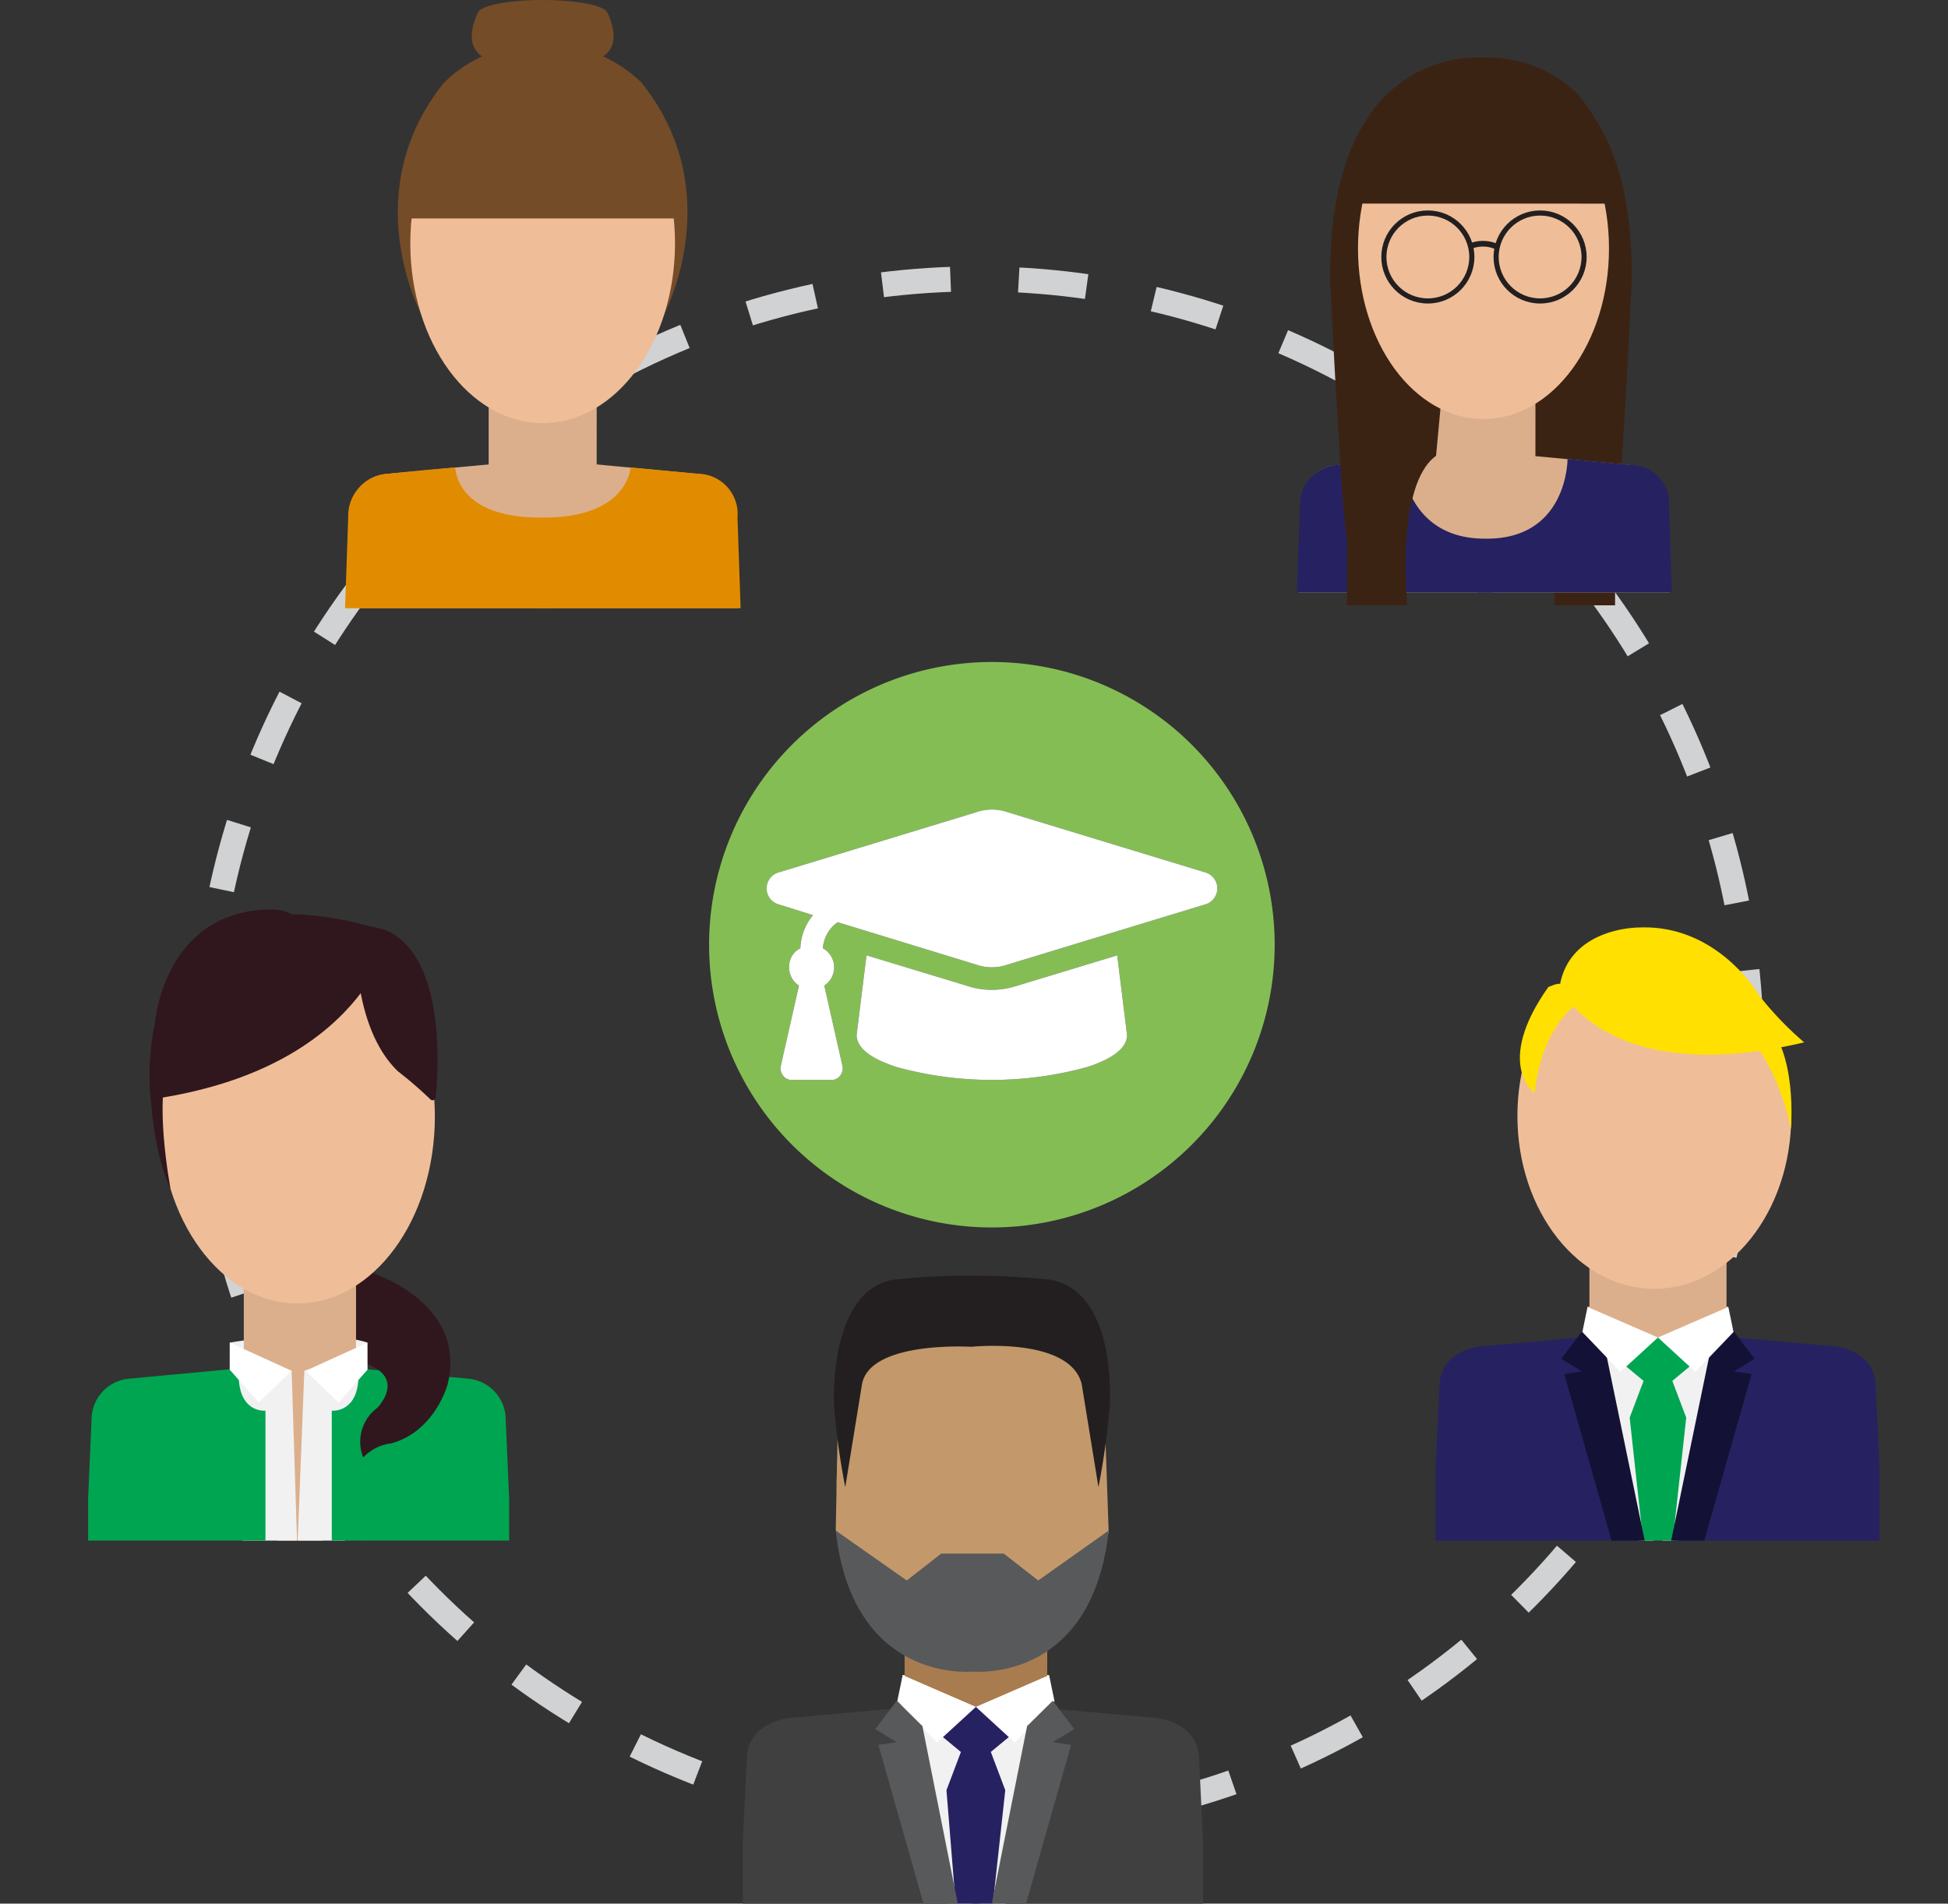<svg xmlns="http://www.w3.org/2000/svg" xmlns:xlink="http://www.w3.org/1999/xlink" width="155.778" height="152.259" viewBox="0 0 155.778 152.259"><rect x="0" y="0" width="155.778" height="152.259" fill="#333333" stroke="none"/><defs><style>.a,.b,.y,.z{fill:none;}.b{stroke:#d0d2d3;stroke-width:2px;stroke-dasharray:5.458;}.b,.y,.z{stroke-miterlimit:10;}.c{clip-path:url(#a);}.d{fill:#30171d;}.e{fill:#f1f1f2;}.f{fill:#dcaf8c;}.g{fill:#efbe99;}.h{fill:#00a551;}.i{clip-path:url(#b);}.j{fill:#fff;}.k{clip-path:url(#c);}.l{fill:#262144;}.m{fill:#ffe000;}.n{fill:#262261;}.o{fill:#131236;}.p{clip-path:url(#d);}.q{fill:#404041;}.r{fill:#c3996b;}.s{fill:#a87c4f;}.t{fill:#58595b;}.u{fill:#231f20;}.v{fill:#754c28;}.w{fill:#e18c00;}.x{fill:#3b2314;}.y,.z{stroke:#231f20;}.y{stroke-width:0.41px;}.z{stroke-width:0.454px;}.aa{fill:#85bd55;}</style><clipPath id="a"><rect class="a" width="46.968" height="54.472" transform="translate(279.297 207.973)"/></clipPath><clipPath id="b"><path class="a" d="M317.152,251.854c0,2.6-2.778,5.994-5.582,5.994a4.724,4.724,0,1,1,0-9.422C314.374,248.426,317.152,249.252,317.152,251.854Z"/></clipPath><clipPath id="c"><rect class="a" width="46.968" height="54.472" transform="translate(388.106 207.973)"/></clipPath><clipPath id="d"><rect class="a" width="46.968" height="54.472" transform="translate(333.193 237.01)"/></clipPath></defs><g transform="translate(-279.297 -139.224)"><circle class="b" cx="61.85" cy="61.85" r="61.85" transform="translate(295.645 161.529)"/><g class="c"><path class="d" d="M309.09,241.042s7.664,2.452,5.979,8.949c0,0-1.028,3.738-4.5,4.668a3.679,3.679,0,0,0-2.234,1.129,3.375,3.375,0,0,1,1.118-3.964s2.295-2.308-.763-3.485c0,0-4.631.4-3.732-6.458Z"/><path class="e" d="M308.687,246.611s-3.4-1.26-11.019,0l1.432,2.063,1.4.8,3.472.515,2.244-.774Z"/><path class="f" d="M307.771,240.267h-8.977v9.62c-.165,12.766,4.394,13.995,4.486,13.984.093.011,4.651-1.218,4.487-13.984h0Z"/><ellipse class="g" cx="10.997" cy="14.949" rx="10.997" ry="14.949" transform="translate(292.078 213.578)"/><path class="d" d="M310.566,213.815s-2.027,10.9-19.218,13.342C291.348,227.157,288.774,206.822,310.566,213.815Z"/><path class="e" d="M303.075,263.2l-.459-14.345-4.033-1.212-.664,1.111v2.409S292.9,264.368,303.075,263.2Z"/><path class="e" d="M303.075,263.2l.56-14.345,4.034-1.212.663,1.111v2.409S311.823,264.262,303.075,263.2Z"/><path class="h" d="M298.406,248.674l-8.854.83a3.291,3.291,0,0,0-2.921,2.971l-.287,6.6v3.858l14.182.267V252.055S298.153,252.3,298.406,248.674Z"/><circle class="a" cx="23.484" cy="23.484" r="23.484" transform="translate(279.297 210.261)"/><path class="d" d="M307.771,213.578s-.49,7.627,3.348,11.335a31.1,31.1,0,0,1,2.589,2.236.252.252,0,0,0,.433-.147c.231-2.338.738-10.736-3.575-13.187C308.635,212.918,307.771,213.578,307.771,213.578Z"/><path class="d" d="M292.943,234.348s-1.45-7.583,0-10.138H291.28S291.077,230.312,292.943,234.348Z"/><path class="d" d="M291.684,221.086s.611-8.444,8.458-9.088-2.475,8.6-2.475,8.6l-4.724,1.547Z"/><path class="h" d="M307.949,248.674l8.854.83a3.292,3.292,0,0,1,2.922,2.971l.286,6.6V263.2l-14.182-.267V252.055S308.2,252.3,307.949,248.674Z"/><g class="i"><path class="d" d="M309.1,241.053s7.664,2.452,5.978,8.949c0,0-1.027,3.738-4.5,4.668a3.679,3.679,0,0,0-2.233,1.128,3.375,3.375,0,0,1,1.118-3.964s2.294-2.307-.763-3.484c0,0-4.631.4-3.732-6.459Z"/></g><path class="j" d="M308.687,246.611l-4.948,2.256,2.632,2.537,2.317-2.628Z"/><path class="j" d="M297.668,246.611l4.948,2.256-2.632,2.537-2.317-2.628Z"/><circle class="a" cx="23.484" cy="23.484" r="23.484" transform="translate(279.297 210.261)"/></g><g class="k"><path class="e" d="M406.25,243.759a61.639,61.639,0,0,1,11.259,0l-.82,1.43-2.89,2.188-4.776-.133-2.58-2.4Z"/><path class="l" d="M405.793,245.727a8.689,8.689,0,0,1,6.087,0s5.164-.9,6.086,0c1.137,1.113-3.6,2.011-3.6,2.011S405.793,249.178,405.793,245.727Z"/><path class="f" d="M417.365,237.542H406.4V244.6c-.2,9.37,5.367,9.018,5.48,9.009.112.009,5.681.361,5.48-9.009h.005Z"/><path class="e" d="M412.259,263.237l-.379-16.707,4.937-1.189,1.106,1.333S415.4,263.294,412.259,263.237Z"/><path class="e" d="M411.5,263.237l.38-16.707-4.938-1.189-1.1,1.333S408.361,263.294,411.5,263.237Z"/><ellipse class="g" cx="10.949" cy="13.828" rx="10.949" ry="13.828" transform="translate(400.642 214.65)"/><path class="m" d="M404.014,218.143s3.6,8.211,19.561,4.453a26.431,26.431,0,0,1-3.605-3.758s-3.27-5.706-9.613-5.428C410.357,213.41,404.8,213.364,404.014,218.143Z"/><path class="m" d="M403.112,218.173s.817-.371.957-.234c1.5,1.475,1.6,1.088,1.4,1.567,0,0-2.822,1.6-3.462,7.147C402.006,226.653,398.753,224.338,403.112,218.173Z"/><path class="m" d="M418.75,221.666s2.677,2.482,3.757,7.867c0,0,.6-6.406-2.293-8.793s-3.274-1.267-3.274-1.267Z"/><path class="h" d="M414.736,248.255l-.413-1.481-2.444-.574-2.443.574-.413,1.481,1.707,1.417-1.111,2.938,1.414,12.964.847-1.256.847,1.256,1.414-12.964-1.111-2.938Z"/><path class="n" d="M406.8,246.089l-9.2.826s-3,.3-3.184,2.958l-.313,6.568v8.995l17.1-.361S407.668,250.476,406.8,246.089Z"/><path class="o" d="M405.793,245.727l-1.647,2.182,1.647,1.006-1.406.207,4.428,15.594,2.624.721-3.666-17.758Z"/><path class="n" d="M416.9,246.089l9.2.826s3,.305,3.185,2.958l.312,6.568v8.634H412.5S416.038,250.476,416.9,246.089Z"/><path class="o" d="M417.966,245.727l1.647,2.182-1.647,1.006,1.406.207-4.428,15.594-2.624.721,3.666-17.758Z"/><path class="j" d="M406.25,243.759l5.63,2.443-2.994,2.747-3.049-3.188Z"/><path class="j" d="M417.509,243.759l-5.63,2.443,2.994,2.747,3.049-3.188Z"/><circle class="a" cx="23.381" cy="23.381" r="23.381" transform="translate(388.058 208.962)"/></g><g class="p"><path class="e" d="M359.734,240.34"/><path class="q" d="M362.154,275.778l9.673.86s3.152.316,3.349,3.076l.329,6.833v8.98H357.524S361.244,280.341,362.154,275.778Z"/><path class="r" d="M367.593,257.824c0,8.283-4.887,15-10.915,15s-10.474-6.717-10.474-15,4.446-15,10.474-15S367.593,249.541,367.593,257.824Z"/><path class="r" d="M367.959,261.84l-.3-8.63L366,247.431l-2.924-2.909-6.741.543.646,4.306,2.766,14.525-1.085,1.961,4.414,1.079L366,264.305Z"/><path class="r" d="M346.129,261.643l.17-8.63,1.656-5.78,2.924-2.909,6.741.543-.646,4.306L354.208,263.7l1.085,1.961-4.414,1.079-2.924-2.631Z"/><path class="e" d="M351.481,273.206a64.1,64.1,0,0,1,11.712,0l-.854,1.487-3,2.277-4.968-.139-2.685-2.491Z"/><path class="s" d="M363.043,266.739H351.636v7.345c-.209,9.746,5.584,9.38,5.7,9.371.117.009,5.91.375,5.7-9.371h.006Z"/><path class="e" d="M357.732,293.467l-.395-17.379,5.136-1.236,1.15,1.386S361,293.527,357.732,293.467Z"/><path class="e" d="M356.942,293.467l.4-17.379-5.136-1.236-1.15,1.386S353.677,293.527,356.942,293.467Z"/><path class="n" d="M360.308,277.882l-.43-1.54-2.542-.6-2.542.6-.43,1.54,1.775,1.474-1.155,3.056,1.243,15.35,1.108-.5.638.862,1.714-15.717-1.155-3.056Z"/><path class="q" d="M352.048,275.778l-9.673.86s-3.153.316-3.35,3.076l-.328,6.833v8.98h17.981S352.958,280.341,352.048,275.778Z"/><path class="j" d="M351.481,273.206l5.856,2.541-3.114,2.857-3.172-3.316Z"/><path class="j" d="M363.193,273.206l-5.856,2.541,3.114,2.857,3.172-3.316Z"/><circle class="a" cx="24.321" cy="24.321" r="24.321" transform="translate(332.557 237.01)"/><path class="t" d="M362.321,265.636l-2.755-2.152h-5l-2.755,2.152-5.684-3.993c1.3,11.879,10.29,11.335,10.938,11.281.644.054,9.6.6,10.892-11.281Z"/><path class="u" d="M363.458,241.615l.007-.005-.091-.013c-.049-.009-.1-.023-.145-.031l-.115,0a60.7,60.7,0,0,0-12.316,0c-5.3.84-4.808,10.094-4.808,10.094a59.644,59.644,0,0,0,.9,6.515l1.345-8.265c.655-3.305,7.974-3.006,8.744-2.965v0l.026,0,.045,0v-.007c.758-.068,7.815-.608,8.744,2.968l1.345,8.265a59.641,59.641,0,0,0,.9-6.515S368.686,242.733,363.458,241.615Z"/><circle class="a" cx="24.321" cy="24.321" r="24.321" transform="translate(332.357 237.01)"/><path class="t" d="M351.006,275.253l-1.713,2.27,1.713,1.046-1.463.215,5.2,18.328,2.318.261-4-20.091Z"/><path class="t" d="M363.488,275.253l1.713,2.27-1.713,1.046,1.463.215-5.2,18.328-2.318.261,4-20.091Z"/></g><path class="f" d="M327.015,169.314h-8.64v6.825c-.159,9.058,4.229,8.718,4.318,8.71.089.008,4.476.348,4.318-8.71h0Z"/><path class="v" d="M330.582,145.818a10.819,10.819,0,0,0-7.874-3.053,10.253,10.253,0,0,0-5.276,1.178,10.426,10.426,0,0,0-2.61,1.875c-7.093,8.765-1.83,18.543-1.83,18.543,3.036-.912,7.1-11.74,8.92-17.658.307-1,.558-1.849.74-2.479,0,.022.008.043.014.065.048.166.533.2.59.386,1.5,5.092,5.794,18.674,9.147,19.686C332.4,164.361,337.639,154.583,330.582,145.818Z"/><ellipse class="g" cx="10.584" cy="14.388" rx="10.584" ry="14.388" transform="translate(312.109 144.289)"/><path class="v" d="M323.068,143.995v-.052c-.127.005-.251.013-.375.022-.124-.009-.248-.017-.375-.022v.052c-10.026.947-10.584,12.7-10.584,12.7h21.918S333.093,144.942,323.068,143.995Z"/><path class="v" d="M327.875,140.231h-.015c-.192-.563-2.431-1.007-5.167-1.007s-4.976.444-5.167,1.007h-.015c-1.457,3.161.794,3.712.794,3.712h8.775S329.331,143.392,327.875,140.231Z"/><path class="f" d="M318.631,176.346l-8.522.8A3.167,3.167,0,0,0,307.3,180l-.276,6.35v1.514h15.733v-7.7S318.388,179.836,318.631,176.346Z"/><path class="f" d="M326.755,176.346l8.522.8A3.167,3.167,0,0,1,338.088,180l.276,6.35v1.514H322.631v-7.7S327,179.836,326.755,176.346Z"/><path class="w" d="M315.7,176.609s.01,4.067,6.929,4.012l.786,7.247H306.892l.25-7.264a3.377,3.377,0,0,1,3.137-3.487C313.728,176.772,315.7,176.609,315.7,176.609Z"/><path class="w" d="M329.719,176.609s-.175,4.067-7.094,4.012l-.49,7.247h16.387l-.249-7.264a3.212,3.212,0,0,0-3.137-3.487Z"/><path class="x" d="M397.459,143.845s12.6-1.461,12.325,17.954c0,0-.887,18.594-1.332,20.509v5.332h-4.828s-.368-11.2-2.3-11.956L400.9,171.1Z"/><path class="f" d="M402.086,169.017h-8.192v6.472c-.151,8.588,4.01,8.265,4.094,8.258s4.244.33,4.094-8.258h0Z"/><path class="x" d="M405.468,146.739A10.259,10.259,0,0,0,398,143.845a9.724,9.724,0,0,0-5,1.117,9.917,9.917,0,0,0-2.475,1.777c-6.725,8.311-1.735,17.582-1.735,17.582,2.878-.864,6.732-11.131,8.457-16.742.292-.948.529-1.753.7-2.35,0,.02.008.041.013.061.046.157.506.185.56.366,1.423,4.828,5.493,17.7,8.672,18.665C407.194,164.321,412.159,155.05,405.468,146.739Z"/><path class="x" d="M398.344,145.019v-.057c-.121.006-.238.015-.356.023-.118-.008-.236-.017-.356-.023v.057c-9.5,1.037-10.035,13.913-10.035,13.913h20.782S407.849,146.056,398.344,145.019Z"/><path class="f" d="M394.137,175.684l-8.08.758a3,3,0,0,0-2.666,2.711l-.261,6.02v1.436h14.917v-7.3S393.906,178.994,394.137,175.684Z"/><path class="f" d="M401.839,175.684l8.08.758a3,3,0,0,1,2.666,2.711l.261,6.02v1.436H397.929v-7.3S402.07,178.994,401.839,175.684Z"/><path class="n" d="M391.353,175.934s.206,6.426,6.766,6.374l.55,4.3H383.006l.237-6.888a3.2,3.2,0,0,1,2.974-3.306C389.488,176.089,391.353,175.934,391.353,175.934Z"/><path class="n" d="M404.649,175.934s.031,6.426-6.53,6.374l-.66,4.3H413l-.236-6.888a3.046,3.046,0,0,0-2.975-3.306Z"/><path class="x" d="M398,143.845s-12.6-1.461-12.325,17.954c0,0,.887,18.594,1.332,20.509v5.332h4.829s-.965-9.622,2.3-11.956l.427-4.588Z"/><ellipse class="g" cx="10.035" cy="13.642" rx="10.035" ry="13.642" transform="translate(387.894 145.454)"/><path class="x" d="M398.285,145.168v-.042c-.121,0-.238.011-.356.017s-.236-.013-.356-.017v.042c-9.505.771-10.035,10.342-10.035,10.342H408.32S407.79,145.939,398.285,145.168Z"/><circle class="y" cx="3.517" cy="3.517" r="3.517" transform="translate(398.939 156.261)"/><circle class="y" cx="3.517" cy="3.517" r="3.517" transform="translate(389.963 156.261)"/><path class="z" d="M396.835,158.932a2.689,2.689,0,0,1,2.1,0"/><path class="aa" d="M358.616,192.173a22.614,22.614,0,1,0,22.614,22.614A22.614,22.614,0,0,0,358.616,192.173Zm7.659,32.385a28.669,28.669,0,0,1-15.318,0Q347.8,223.516,347.8,222l.788-6.364,8.166,2.478a6.281,6.281,0,0,0,3.717,0l8.166-2.478.788,6.364Q369.429,223.516,366.275,224.558Zm9.349-12.981-15.712,4.787a3.842,3.842,0,0,1-2.591,0l-11.038-3.379a2.791,2.791,0,0,0-1.183,2.084,1.742,1.742,0,0,1,.113,2.984l1.464,6.477a.952.952,0,0,1-.2.732.83.83,0,0,1-.7.338h-3.153a.83.83,0,0,1-.7-.338.957.957,0,0,1-.2-.732l1.465-6.477a1.723,1.723,0,0,1-.789-1.464,1.641,1.641,0,0,1,.9-1.52,4.385,4.385,0,0,1,1.014-2.647l-2.7-.845a1.334,1.334,0,0,1,0-2.59l15.712-4.787a3.83,3.83,0,0,1,2.591,0l15.712,4.787a1.334,1.334,0,0,1,0,2.59Z"/><path class="j" d="M366.275,224.558a28.669,28.669,0,0,1-15.318,0Q347.8,223.516,347.8,222l.788-6.364,8.166,2.478a6.281,6.281,0,0,0,3.717,0l8.166-2.478.788,6.364Q369.429,223.516,366.275,224.558Z"/><path class="j" d="M375.624,211.577l-15.712,4.787a3.842,3.842,0,0,1-2.591,0l-11.038-3.379a2.791,2.791,0,0,0-1.183,2.084,1.742,1.742,0,0,1,.113,2.984l1.464,6.477a.952.952,0,0,1-.2.732.83.83,0,0,1-.7.338h-3.153a.83.83,0,0,1-.7-.338.957.957,0,0,1-.2-.732l1.465-6.477a1.723,1.723,0,0,1-.789-1.464,1.641,1.641,0,0,1,.9-1.52,4.385,4.385,0,0,1,1.014-2.647l-2.7-.845a1.334,1.334,0,0,1,0-2.59l15.712-4.787a3.83,3.83,0,0,1,2.591,0l15.712,4.787a1.334,1.334,0,0,1,0,2.59Z"/></g></svg>